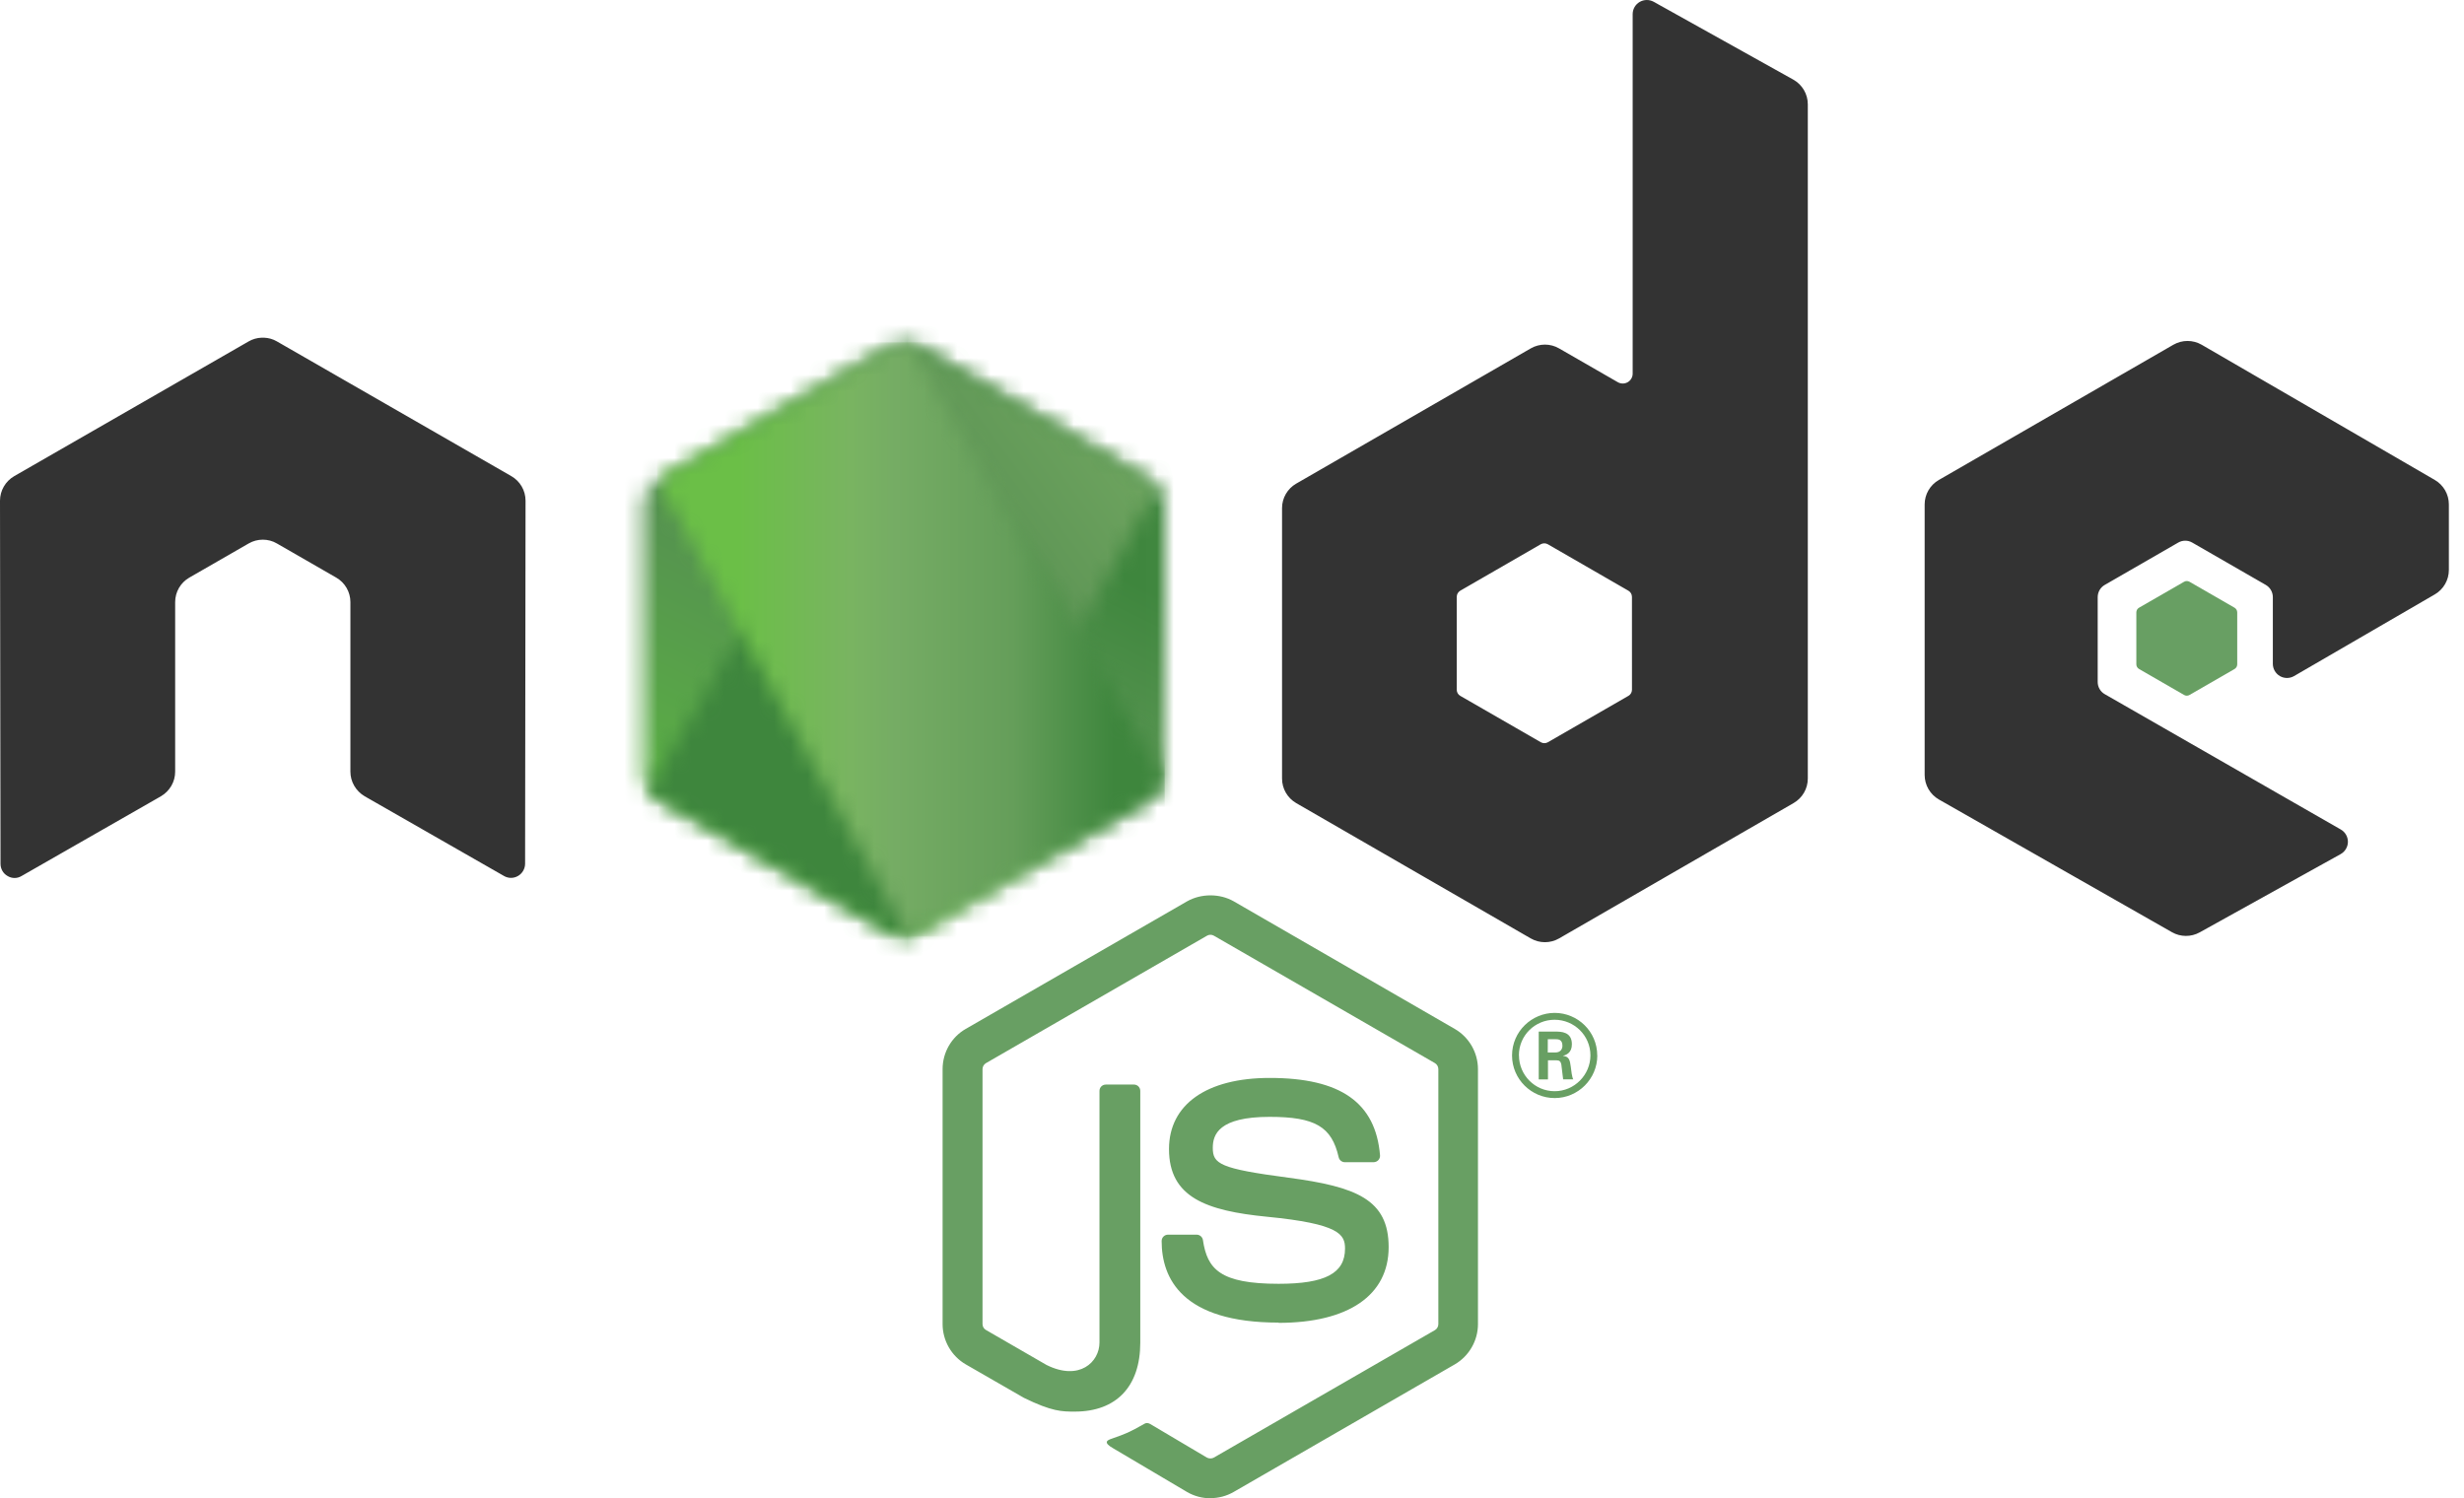<?xml version="1.0" encoding="UTF-8"?>
<svg xmlns="http://www.w3.org/2000/svg" width="148" height="90" viewBox="0 0 148 90" fill="none">
  <g clip-path="url(#clip0_402_323)">
    <path d="M72.702 90C72.216 90 71.734 89.873 71.309 89.628L66.874 87.005C66.212 86.635 66.535 86.504 66.753 86.429C67.636 86.12 67.816 86.05 68.758 85.515C68.857 85.459 68.987 85.479 69.088 85.539L72.495 87.558C72.618 87.625 72.793 87.625 72.907 87.558L86.191 79.898C86.314 79.828 86.394 79.685 86.394 79.539V64.225C86.394 64.073 86.314 63.936 86.188 63.86L72.91 56.206C72.787 56.133 72.624 56.133 72.501 56.206L59.225 63.86C59.096 63.933 59.015 64.076 59.015 64.222V79.536C59.015 79.682 59.094 79.822 59.221 79.891L62.858 81.991C64.833 82.977 66.04 81.815 66.04 80.645V65.531C66.04 65.315 66.21 65.149 66.426 65.149H68.109C68.318 65.149 68.491 65.315 68.491 65.531V80.652C68.491 83.283 67.055 84.794 64.558 84.794C63.789 84.794 63.184 84.794 61.495 83.964L58.01 81.958C57.149 81.459 56.617 80.529 56.617 79.536V64.222C56.617 63.225 57.149 62.295 58.01 61.804L71.307 54.14C72.149 53.665 73.266 53.665 74.1 54.14L87.381 61.807C88.239 62.302 88.774 63.229 88.774 64.225V79.539C88.774 80.532 88.239 81.459 87.381 81.958L74.1 89.621C73.675 89.867 73.193 89.993 72.701 89.993" fill="#689F63"></path>
    <path d="M76.805 79.448C70.993 79.448 69.774 76.782 69.774 74.547C69.774 74.334 69.946 74.165 70.159 74.165H71.875C72.064 74.165 72.224 74.303 72.254 74.49C72.513 76.236 73.285 77.117 76.799 77.117C79.599 77.117 80.789 76.485 80.789 75.002C80.789 74.148 80.45 73.514 76.101 73.089C72.463 72.73 70.216 71.929 70.216 69.023C70.216 66.345 72.477 64.751 76.264 64.751C80.517 64.751 82.625 66.226 82.891 69.395C82.901 69.504 82.861 69.611 82.788 69.691C82.715 69.767 82.612 69.813 82.505 69.813H80.779C80.6 69.813 80.444 69.687 80.407 69.514C79.991 67.677 78.987 67.089 76.257 67.089C73.202 67.089 72.846 68.152 72.846 68.95C72.846 69.916 73.265 70.199 77.388 70.743C81.471 71.285 83.409 72.049 83.409 74.916C83.409 77.806 80.996 79.463 76.786 79.463M92.966 63.223H93.411C93.777 63.223 93.847 62.967 93.847 62.817C93.847 62.425 93.578 62.425 93.428 62.425H92.969L92.966 63.223ZM92.424 61.967H93.411C93.751 61.967 94.415 61.967 94.415 62.724C94.415 63.253 94.076 63.362 93.874 63.429C94.269 63.455 94.296 63.714 94.349 64.08C94.376 64.309 94.419 64.704 94.499 64.837H93.89C93.874 64.704 93.78 63.974 93.78 63.934C93.74 63.771 93.684 63.691 93.481 63.691H92.979V64.841H92.424V61.967ZM91.237 63.395C91.237 64.585 92.198 65.548 93.378 65.548C94.569 65.548 95.529 64.565 95.529 63.395C95.529 62.203 94.555 61.256 93.375 61.256C92.211 61.256 91.233 62.19 91.233 63.392M95.942 63.402C95.942 64.811 94.788 65.96 93.381 65.96C91.985 65.96 90.821 64.824 90.821 63.402C90.821 61.954 92.011 60.844 93.381 60.844C94.761 60.844 95.938 61.957 95.938 63.402" fill="#689F63"></path>
    <path fill-rule="evenodd" clip-rule="evenodd" d="M31.567 30.08C31.567 29.468 31.244 28.907 30.716 28.603L16.633 20.508C16.395 20.368 16.129 20.295 15.859 20.285H15.713C15.443 20.295 15.177 20.368 14.935 20.508L0.852 28.603C0.327 28.909 0 29.47 0 30.081L0.031 51.886C0.031 52.189 0.187 52.471 0.453 52.62C0.713 52.78 1.038 52.78 1.298 52.62L9.67 47.83C10.199 47.516 10.521 46.961 10.521 46.355V36.169C10.521 35.561 10.844 34.999 11.371 34.697L14.935 32.646C15.2 32.493 15.491 32.418 15.787 32.418C16.078 32.418 16.375 32.493 16.633 32.646L20.195 34.696C20.723 34.998 21.047 35.56 21.047 36.168V46.354C21.047 46.958 21.373 47.516 21.9 47.829L30.267 52.616C30.529 52.772 30.856 52.772 31.118 52.616C31.376 52.466 31.54 52.184 31.54 51.881L31.567 30.08ZM98.024 41.433C98.024 41.584 97.944 41.725 97.811 41.8L92.974 44.586C92.843 44.661 92.681 44.661 92.55 44.586L87.712 41.8C87.579 41.725 87.499 41.584 87.499 41.433V35.853C87.499 35.701 87.579 35.561 87.708 35.484L92.543 32.694C92.676 32.618 92.839 32.618 92.972 32.694L97.81 35.484C97.943 35.561 98.023 35.701 98.023 35.853L98.024 41.433ZM99.331 0.108C99.067 -0.039 98.746 -0.035 98.485 0.117C98.226 0.269 98.066 0.548 98.066 0.851V22.443C98.066 22.656 97.953 22.852 97.768 22.958C97.585 23.064 97.358 23.064 97.173 22.958L93.645 20.928C93.12 20.624 92.473 20.624 91.945 20.928L77.857 29.051C77.331 29.353 77.006 29.915 77.006 30.519V46.77C77.006 47.378 77.331 47.936 77.857 48.242L91.945 56.37C92.472 56.673 93.119 56.673 93.647 56.37L107.735 48.238C108.261 47.933 108.586 47.375 108.586 46.767V6.266C108.586 5.649 108.251 5.082 107.712 4.781L99.331 0.108ZM146.245 35.706C146.769 35.403 147.091 34.842 147.091 34.237V30.299C147.091 29.693 146.769 29.134 146.244 28.829L132.246 20.71C131.717 20.405 131.069 20.405 130.54 20.71L116.455 28.832C115.926 29.138 115.604 29.696 115.604 30.304V46.548C115.604 47.159 115.933 47.724 116.462 48.026L130.457 55.996C130.972 56.291 131.604 56.295 132.126 56.006L140.592 51.305C140.858 51.156 141.027 50.873 141.027 50.568C141.027 50.262 140.864 49.976 140.598 49.827L126.427 41.701C126.161 41.552 125.998 41.27 125.998 40.967V35.871C125.998 35.567 126.157 35.287 126.423 35.135L130.832 32.594C131.095 32.441 131.418 32.441 131.68 32.594L136.093 35.135C136.355 35.285 136.518 35.567 136.518 35.87V39.876C136.518 40.178 136.681 40.46 136.944 40.613C137.207 40.763 137.532 40.763 137.795 40.61L146.245 35.706Z" fill="#333333"></path>
    <path fill-rule="evenodd" clip-rule="evenodd" d="M131.187 34.946C131.287 34.888 131.412 34.888 131.513 34.946L134.216 36.504C134.317 36.563 134.379 36.67 134.379 36.787V39.906C134.379 40.022 134.317 40.13 134.216 40.188L131.513 41.746C131.412 41.805 131.287 41.805 131.187 41.746L128.486 40.188C128.383 40.13 128.319 40.022 128.319 39.906V36.787C128.319 36.67 128.379 36.563 128.482 36.504L131.187 34.946Z" fill="#689F63"></path>
    <mask id="mask0_402_323" style="mask-type:luminance" maskUnits="userSpaceOnUse" x="38" y="20" width="32" height="37">
      <path d="M53.442 20.792L39.434 28.869C38.909 29.172 38.587 29.73 38.587 30.333V46.5C38.587 47.104 38.909 47.661 39.434 47.964L53.443 56.048C53.967 56.349 54.612 56.349 55.135 56.048L69.143 47.964C69.665 47.661 69.987 47.103 69.987 46.5V30.333C69.987 29.73 69.665 29.172 69.139 28.869L55.134 20.792C54.871 20.641 54.579 20.566 54.286 20.566C53.994 20.566 53.701 20.641 53.438 20.792" fill="white"></path>
    </mask>
    <g mask="url(#mask0_402_323)">
      <path d="M84.143 27.498L44.669 8.168L24.43 49.417L63.902 68.748L84.143 27.498Z" fill="url(#paint0_linear_402_323)"></path>
    </g>
    <mask id="mask1_402_323" style="mask-type:luminance" maskUnits="userSpaceOnUse" x="38" y="20" width="32" height="37">
      <path d="M38.934 47.527C39.068 47.7 39.235 47.851 39.432 47.964L51.449 54.898L53.451 56.048C53.75 56.22 54.091 56.293 54.426 56.269C54.538 56.26 54.65 56.239 54.759 56.208L69.534 29.181C69.421 29.058 69.288 28.955 69.14 28.869L59.967 23.577L55.119 20.79C54.981 20.71 54.832 20.653 54.68 20.613L38.934 47.527Z" fill="white"></path>
    </mask>
    <g mask="url(#mask1_402_323)">
      <path d="M21.866 33.215L49.739 70.903L86.6 43.695L58.726 6.008L21.866 33.215Z" fill="url(#paint1_linear_402_323)"></path>
    </g>
    <mask id="mask2_402_323" style="mask-type:luminance" maskUnits="userSpaceOnUse" x="39" y="20" width="31" height="37">
      <path d="M54.119 20.575C53.884 20.598 53.654 20.671 53.442 20.791L39.474 28.846L54.536 56.255C54.746 56.225 54.952 56.156 55.138 56.048L69.147 47.964C69.579 47.713 69.875 47.289 69.965 46.809L54.609 20.602C54.496 20.58 54.383 20.569 54.267 20.569C54.22 20.569 54.174 20.571 54.127 20.575" fill="white"></path>
    </mask>
    <g mask="url(#mask2_402_323)">
      <path d="M39.474 20.569V56.256H69.959V20.569H39.474Z" fill="url(#paint2_linear_402_323)"></path>
    </g>
  </g>
  <defs>
    <linearGradient id="paint0_linear_402_323" x1="64.394" y1="17.802" x2="44.187" y2="59.064" gradientUnits="userSpaceOnUse">
      <stop offset="0.3" stop-color="#3E863D"></stop>
      <stop offset="0.5" stop-color="#55934F"></stop>
      <stop offset="0.8" stop-color="#5AAD45"></stop>
    </linearGradient>
    <linearGradient id="paint1_linear_402_323" x1="35.969" y1="52.275" x2="72.808" y2="25.03" gradientUnits="userSpaceOnUse">
      <stop offset="0.57" stop-color="#3E863D"></stop>
      <stop offset="0.72" stop-color="#619857"></stop>
      <stop offset="1" stop-color="#76AC64"></stop>
    </linearGradient>
    <linearGradient id="paint2_linear_402_323" x1="39.484" y1="38.413" x2="69.965" y2="38.413" gradientUnits="userSpaceOnUse">
      <stop offset="0.16" stop-color="#6BBF47"></stop>
      <stop offset="0.38" stop-color="#79B461"></stop>
      <stop offset="0.47" stop-color="#75AC64"></stop>
      <stop offset="0.7" stop-color="#659E5A"></stop>
      <stop offset="0.9" stop-color="#3E863D"></stop>
    </linearGradient>
    <clipPath id="clip0_402_323">
      <rect width="147.091" height="90" fill="white"></rect>
    </clipPath>
  </defs>
</svg>
